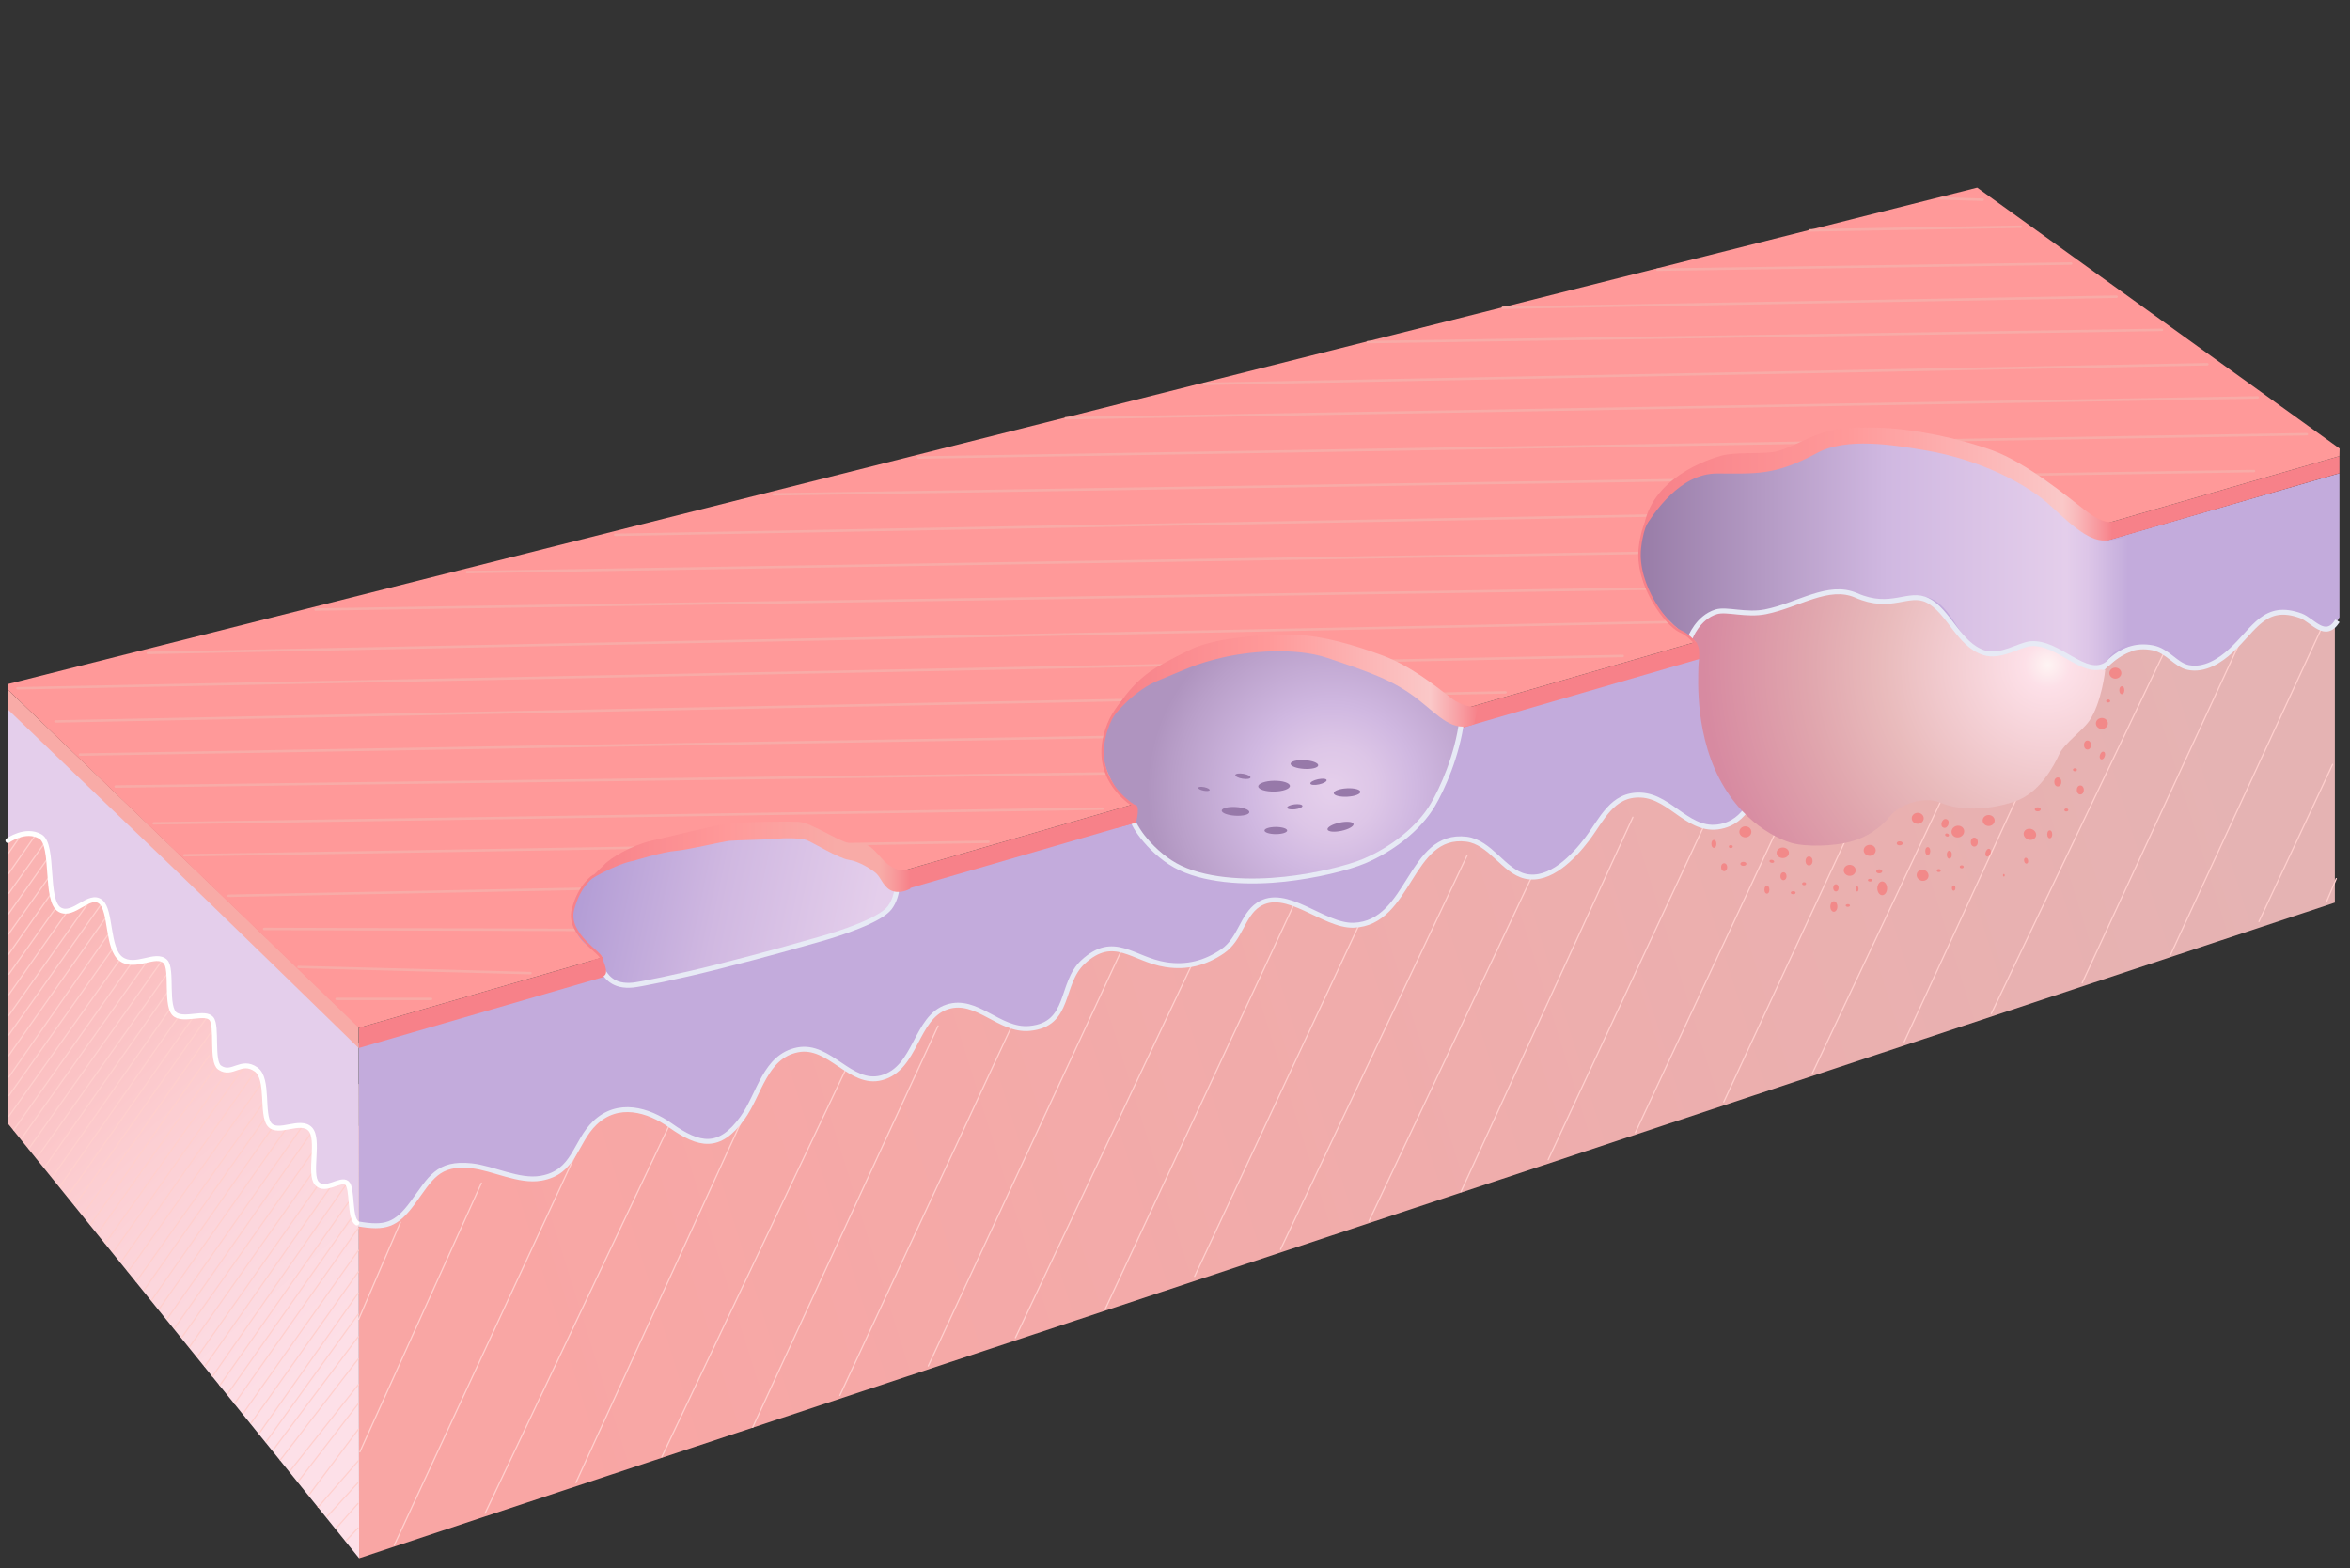 <?xml version="1.0" encoding="utf-8"?>
<!-- Generator: Adobe Illustrator 15.0.0, SVG Export Plug-In . SVG Version: 6.00 Build 0)  -->
<!DOCTYPE svg PUBLIC "-//W3C//DTD SVG 1.1//EN" "http://www.w3.org/Graphics/SVG/1.1/DTD/svg11.dtd">
<svg version="1.1" id="Layer_1" xmlns="http://www.w3.org/2000/svg" xmlns:xlink="http://www.w3.org/1999/xlink" x="0px" y="0px"
	 width="957.161px" height="638.674px" viewBox="0 0 957.161 638.674" enable-background="new 0 0 957.161 638.674"
	 xml:space="preserve">
<rect x="0" y="0" width="957.161" height="638.674" fill="#333333" stroke="none"/>
<g id="Layer_3">
	<g id="front_face">
		
			<linearGradient id="SVGID_1_" gradientUnits="userSpaceOnUse" x1="199.25" y1="104.928" x2="908.82" y2="327.107" gradientTransform="matrix(1 0 0 -1 4 633.674)">
			<stop  offset="0" style="stop-color:#F9A6A4"/>
			<stop  offset="0.487" style="stop-color:#F0ACAB"/>
			<stop  offset="1" style="stop-color:#E5B3B3"/>
		</linearGradient>
		<polygon fill="url(#SVGID_1_)" points="146.002,458.603 951.002,224.603 951.002,367.603 146.271,634.656 		"/>
		<g id="hatching_1_">
			
				<line fill="none" stroke="#FFCFCD" stroke-width="0.5" stroke-linecap="round" stroke-miterlimit="10" x1="238.081" y1="462.337" x2="160.581" y2="629.337"/>
			
				<line fill="none" stroke="#FFCFCD" stroke-width="0.5" stroke-linecap="round" stroke-miterlimit="10" x1="197.581" y1="616.337" x2="277.081" y2="448.837"/>
			
				<line fill="none" stroke="#FFCFCD" stroke-width="0.5" stroke-linecap="round" stroke-miterlimit="10" x1="234.581" y1="603.837" x2="311.081" y2="436.837"/>
			
				<line fill="none" stroke="#FFCFCD" stroke-width="0.5" stroke-linecap="round" stroke-miterlimit="10" x1="269.581" y1="593.337" x2="349.081" y2="425.837"/>
			
				<line fill="none" stroke="#FFCFCD" stroke-width="0.5" stroke-linecap="round" stroke-miterlimit="10" x1="306.581" y1="581.337" x2="382.081" y2="417.837"/>
			
				<line fill="none" stroke="#FFCFCD" stroke-width="0.5" stroke-linecap="round" stroke-miterlimit="10" x1="146.581" y1="591.337" x2="196.081" y2="481.837"/>
			
				<line fill="none" stroke="#FFCFCD" stroke-width="0.5" stroke-linecap="round" stroke-miterlimit="10" x1="163.081" y1="497.837" x2="146.081" y2="537.337"/>
			
				<line fill="none" stroke="#FFCFCD" stroke-width="0.5" stroke-linecap="round" stroke-miterlimit="10" x1="342.081" y1="568.337" x2="419.081" y2="402.837"/>
			
				<line fill="none" stroke="#FFCFCD" stroke-width="0.5" stroke-linecap="round" stroke-miterlimit="10" x1="457.581" y1="385.337" x2="378.081" y2="556.337"/>
			
				<line fill="none" stroke="#FFCFCD" stroke-width="0.5" stroke-linecap="round" stroke-miterlimit="10" x1="492.081" y1="378.837" x2="413.581" y2="544.837"/>
			
				<line fill="none" stroke="#FFCFCD" stroke-width="0.5" stroke-linecap="round" stroke-miterlimit="10" x1="450.081" y1="533.337" x2="526.581" y2="369.337"/>
			
				<line fill="none" stroke="#FFCFCD" stroke-width="0.5" stroke-linecap="round" stroke-miterlimit="10" x1="559.081" y1="364.837" x2="486.581" y2="519.837"/>
			
				<line fill="none" stroke="#FFCFCD" stroke-width="0.5" stroke-linecap="round" stroke-miterlimit="10" x1="521.581" y1="508.837" x2="597.581" y2="348.337"/>
			
				<line fill="none" stroke="#FFCFCD" stroke-width="0.5" stroke-linecap="round" stroke-miterlimit="10" x1="631.581" y1="340.837" x2="557.581" y2="497.337"/>
			
				<line fill="none" stroke="#FFCFCD" stroke-width="0.5" stroke-linecap="round" stroke-miterlimit="10" x1="665.081" y1="332.837" x2="595.081" y2="485.337"/>
			
				<line fill="none" stroke="#FFCFCD" stroke-width="0.5" stroke-linecap="round" stroke-miterlimit="10" x1="630.581" y1="472.337" x2="703.581" y2="315.837"/>
			
				<line fill="none" stroke="#FFCFCD" stroke-width="0.5" stroke-linecap="round" stroke-miterlimit="10" x1="666.081" y1="461.337" x2="737.081" y2="309.337"/>
			
				<line fill="none" stroke="#FFCFCD" stroke-width="0.5" stroke-linecap="round" stroke-miterlimit="10" x1="702.081" y1="448.837" x2="771.081" y2="300.337"/>
			
				<line fill="none" stroke="#FFCFCD" stroke-width="0.5" stroke-linecap="round" stroke-miterlimit="10" x1="738.081" y1="437.337" x2="809.581" y2="285.837"/>
			
				<line fill="none" stroke="#FFCFCD" stroke-width="0.5" stroke-linecap="round" stroke-miterlimit="10" x1="775.581" y1="424.337" x2="844.581" y2="274.837"/>
			
				<line fill="none" stroke="#FFCFCD" stroke-width="0.5" stroke-linecap="round" stroke-miterlimit="10" x1="811.081" y1="412.837" x2="882.081" y2="264.337"/>
			
				<line fill="none" stroke="#FFCFCD" stroke-width="0.5" stroke-linecap="round" stroke-miterlimit="10" x1="848.081" y1="400.337" x2="913.581" y2="258.837"/>
			
				<line fill="none" stroke="#FFCFCD" stroke-width="0.5" stroke-linecap="round" stroke-miterlimit="10" x1="884.081" y1="388.837" x2="948.581" y2="249.337"/>
			
				<line fill="none" stroke="#FFCFCD" stroke-width="0.5" stroke-linecap="round" stroke-miterlimit="10" x1="920.081" y1="375.337" x2="950.081" y2="311.337"/>
			
				<line fill="none" stroke="#FFCFCD" stroke-width="0.5" stroke-linecap="round" stroke-miterlimit="10" x1="947.581" y1="367.337" x2="951.581" y2="357.837"/>
		</g>
		<path fill="#C3ABDC" d="M952.081,252.837c-4.98,7.953-10.135-0.295-14.973-2.048c-14.578-5.283-18.707,5.188-28.305,14.1
			c-4.611,4.284-10.916,8.309-17.523,6.968c-5.109-1.037-8.387-6.847-14.445-8.013c-14.42-2.774-21.621,10.237-29.705,19.216
			c-4.266,4.737-11.258,11.199-18.297,10.852c-7.043-0.347-10.93-7.466-17.025-10.094c-16.734-7.214-20.123,4.66-27.926,16.242
			c-7.758,11.516-20.498,11.736-32.801,7.02c-13.863-5.315-22.703-7.746-31.189,6.509c-4.988,8.381-7.295,19.738-17.76,22.708
			c-13.945,3.957-21.109-11.91-33.826-12.475c-11.768-0.522-15.906,10.142-21.979,18.069c-5.365,7.009-14.979,17.286-25.045,14.986
			c-8.857-2.022-14.213-13.886-23.979-15.093c-23.369-2.891-22.75,34.267-45.975,35.052c-12.295,0.416-27.5-15.932-38.869-8.312
			c-6.471,4.337-7.225,13.917-14.455,18.887c-7.053,4.849-14.629,6.812-23.174,5.473c-13.417-2.103-21.097-12.746-33.721-1.07
			c-9.554,8.834-4.826,25.483-21.779,27.047c-12.395,1.143-21.436-12.688-33.523-8.767c-13.062,4.237-12.459,25.037-26.723,28.865
			c-12.741,3.419-21.164-13.976-34.226-11.365c-13.357,2.67-15.477,18.068-22.473,27.765c-9.357,12.969-17.544,11.355-29.277,3.032
			c-9.173-6.506-21.438-10.041-30.835-1.023c-8.215,7.883-8.148,20.146-21.967,22.518c-9.002,1.544-19.331-4.103-28.221-5.07
			c-13.932-1.518-16.726,5.154-23.98,15.02c-6.749,9.179-10.876,11.206-21.943,9.264v-73.578L952.87,192.74v58.673L952.081,252.837z
			"/>
		<path fill="none" stroke="#E7EAF5" stroke-width="2" stroke-miterlimit="10" d="M145.847,498.459
			c11.067,1.942,15.508,0.553,22.257-8.626c7.254-9.864,10.049-16.536,23.98-15.02c8.89,0.969,19.218,6.614,28.221,5.07
			c13.819-2.37,13.752-14.635,21.967-22.518c9.397-9.018,21.662-5.481,30.835,1.023c11.733,8.323,19.92,9.937,29.277-3.032
			c6.997-9.695,9.116-25.095,22.473-27.765c13.062-2.609,21.485,14.784,34.226,11.365c14.263-3.828,13.661-24.628,26.723-28.865
			c12.087-3.921,21.128,9.908,33.523,8.767c16.953-1.563,12.227-18.213,21.779-27.047c12.625-11.676,20.304-1.031,33.721,1.07
			c8.544,1.339,16.123-0.624,23.175-5.473c7.229-4.97,7.982-14.55,14.455-18.887c11.367-7.62,26.572,8.728,38.869,8.312
			c23.223-0.785,22.604-37.94,45.973-35.052c9.766,1.207,15.121,13.068,23.98,15.093c10.064,2.3,19.678-7.979,25.045-14.986
			c6.07-7.929,10.209-18.593,21.977-18.069c12.719,0.563,19.881,16.432,33.826,12.475c10.467-2.97,12.771-14.327,17.76-22.708
			c8.486-14.255,17.328-11.824,31.191-6.509c12.303,4.716,25.043,4.496,32.801-7.02c7.801-11.583,11.189-23.457,27.924-16.242
			c6.098,2.628,9.982,9.747,17.025,10.094c7.041,0.347,14.033-6.115,18.297-10.852c8.084-8.979,15.287-21.99,29.707-19.216
			c6.059,1.166,9.336,6.976,14.445,8.013c6.605,1.341,12.91-2.684,17.523-6.968c9.598-8.912,13.725-19.383,28.303-14.1
			c4.838,1.753,9.992,10.001,14.975,2.048"/>
		<polygon fill="#F78189" points="952.868,185.768 952.868,192.737 146.16,426.837 146.16,418.624 		"/>
	</g>
	<g id="left_face">
		
			<linearGradient id="SVGID_2_" gradientUnits="userSpaceOnUse" x1="0.994" y1="251.057" x2="148.077" y2="89.052" gradientTransform="matrix(1 0 0 -1 4 633.674)">
			<stop  offset="0" style="stop-color:#FAB3B2"/>
			<stop  offset="0.44" style="stop-color:#FCCED2"/>
			<stop  offset="0.63" style="stop-color:#FCD5DB"/>
			<stop  offset="1" style="stop-color:#FDE0E8"/>
		</linearGradient>
		<polygon fill="url(#SVGID_2_)" points="3.219,457.59 3.219,308.837 146.081,441.587 146.271,634.656 		"/>
		<g id="hatching">
			
				<line fill="none" stroke="#FFCFCD" stroke-width="0.5" stroke-linecap="round" stroke-miterlimit="10" x1="8.702" y1="339.94" x2="3.394" y2="347.578"/>
			
				<line fill="none" stroke="#FFCFCD" stroke-width="0.5" stroke-linecap="round" stroke-miterlimit="10" x1="14.437" y1="340.153" x2="3.469" y2="355.834"/>
			
				<line fill="none" stroke="#FFCFCD" stroke-width="0.5" stroke-linecap="round" stroke-miterlimit="10" x1="17.866" y1="343.77" x2="3.582" y2="363.825"/>
			
				<line fill="none" stroke="#FFCFCD" stroke-width="0.5" stroke-linecap="round" stroke-miterlimit="10" x1="19.206" y1="349.931" x2="3.426" y2="372.272"/>
			
				<line fill="none" stroke="#FFCFCD" stroke-width="0.5" stroke-linecap="round" stroke-miterlimit="10" x1="20.081" y1="357.024" x2="3.457" y2="380.491"/>
			
				<line fill="none" stroke="#FFCFCD" stroke-width="0.5" stroke-linecap="round" stroke-miterlimit="10" x1="21.049" y1="363.618" x2="3.426" y2="388.772"/>
			
				<line fill="none" stroke="#FFCFCD" stroke-width="0.5" stroke-linecap="round" stroke-miterlimit="10" x1="22.768" y1="369.743" x2="3.62" y2="396.776"/>
			
				<line fill="none" stroke="#FFCFCD" stroke-width="0.5" stroke-linecap="round" stroke-miterlimit="10" x1="3.603" y1="405.116" x2="27.1" y2="371.706"/>
			
				<line fill="none" stroke="#FFCFCD" stroke-width="0.5" stroke-linecap="round" stroke-miterlimit="10" x1="3.431" y1="413.769" x2="36.292" y2="367.259"/>
			
				<line fill="none" stroke="#FFCFCD" stroke-width="0.5" stroke-linecap="round" stroke-miterlimit="10" x1="3.514" y1="421.602" x2="41.306" y2="368.163"/>
			
				<line fill="none" stroke="#FFCFCD" stroke-width="0.5" stroke-linecap="round" stroke-miterlimit="10" x1="3.431" y1="430.102" x2="42.831" y2="374.083"/>
			
				<line fill="none" stroke="#FFCFCD" stroke-width="0.5" stroke-linecap="round" stroke-miterlimit="10" x1="45.081" y1="379.167" x2="3.582" y2="438.704"/>
			
				<line fill="none" stroke="#FFCFCD" stroke-width="0.5" stroke-linecap="round" stroke-miterlimit="10" x1="47.081" y1="384.75" x2="3.62" y2="446.242"/>
			
				<line fill="none" stroke="#FFCFCD" stroke-width="0.5" stroke-linecap="round" stroke-miterlimit="10" x1="3.544" y1="454.722" x2="49.497" y2="389.904"/>
			
				<line fill="none" stroke="#FFCFCD" stroke-width="0.5" stroke-linecap="round" stroke-miterlimit="10" x1="53.592" y1="392.253" x2="5.664" y2="460.153"/>
			
				<line fill="none" stroke="#FFCFCD" stroke-width="0.5" stroke-linecap="round" stroke-miterlimit="10" x1="60.081" y1="391.337" x2="8.708" y2="463.736"/>
			
				<line fill="none" stroke="#FFCFCD" stroke-width="0.5" stroke-linecap="round" stroke-miterlimit="10" x1="66.081" y1="391.087" x2="11.831" y2="467.712"/>
			
				<line fill="none" stroke="#FFCFCD" stroke-width="0.5" stroke-linecap="round" stroke-miterlimit="10" x1="68.831" y1="395.587" x2="15.04" y2="471.54"/>
			
				<line fill="none" stroke="#FFCFCD" stroke-width="0.5" stroke-linecap="round" stroke-miterlimit="10" x1="18.13" y1="475.46" x2="68.581" y2="403.587"/>
			
				<line fill="none" stroke="#FFCFCD" stroke-width="0.5" stroke-linecap="round" stroke-miterlimit="10" x1="69.331" y1="410.837" x2="21.41" y2="479.343"/>
			
				<line fill="none" stroke="#FFCFCD" stroke-width="0.5" stroke-linecap="round" stroke-miterlimit="10" x1="24.349" y1="483.265" x2="72.206" y2="414.837"/>
			
				<line fill="none" stroke="#FFCFCD" stroke-width="0.5" stroke-linecap="round" stroke-miterlimit="10" x1="78.728" y1="414.273" x2="27.553" y2="487.108"/>
			
				<line fill="none" stroke="#FFCFCD" stroke-width="0.5" stroke-linecap="round" stroke-miterlimit="10" x1="84.268" y1="414.386" x2="30.531" y2="490.918"/>
			
				<line fill="none" stroke="#FFCFCD" stroke-width="0.5" stroke-linecap="round" stroke-miterlimit="10" x1="86.643" y1="419.386" x2="33.706" y2="494.837"/>
			
				<line fill="none" stroke="#FFCFCD" stroke-width="0.5" stroke-linecap="round" stroke-miterlimit="10" x1="85.206" y1="429.962" x2="36.9" y2="498.76"/>
			
				<line fill="none" stroke="#FFCFCD" stroke-width="0.5" stroke-linecap="round" stroke-miterlimit="10" x1="87.706" y1="434.712" x2="39.831" y2="502.212"/>
			
				<line fill="none" stroke="#FFCFCD" stroke-width="0.5" stroke-linecap="round" stroke-miterlimit="10" x1="42.966" y1="506.265" x2="92.956" y2="435.837"/>
			
				<line fill="none" stroke="#FFCFCD" stroke-width="0.5" stroke-linecap="round" stroke-miterlimit="10" x1="99.266" y1="434.669" x2="46.169" y2="509.92"/>
			
				<line fill="none" stroke="#FFCFCD" stroke-width="0.5" stroke-linecap="round" stroke-miterlimit="10" x1="49.253" y1="514.052" x2="104.203" y2="435.988"/>
			
				<line fill="none" stroke="#FFCFCD" stroke-width="0.5" stroke-linecap="round" stroke-miterlimit="10" x1="106.729" y1="441.003" x2="52.248" y2="517.837"/>
			
				<line fill="none" stroke="#FFCFCD" stroke-width="0.5" stroke-linecap="round" stroke-miterlimit="10" x1="107.248" y1="449.17" x2="55.581" y2="521.837"/>
			
				<line fill="none" stroke="#FFCFCD" stroke-width="0.5" stroke-linecap="round" stroke-miterlimit="10" x1="58.656" y1="525.456" x2="108.581" y2="454.504"/>
			
				<line fill="none" stroke="#FFCFCD" stroke-width="0.5" stroke-linecap="round" stroke-miterlimit="10" x1="61.822" y1="529.456" x2="110.414" y2="460.004"/>
			
				<line fill="none" stroke="#FFCFCD" stroke-width="0.5" stroke-linecap="round" stroke-miterlimit="10" x1="64.822" y1="533.123" x2="117.053" y2="458.987"/>
			
				<line fill="none" stroke="#FFCFCD" stroke-width="0.5" stroke-linecap="round" stroke-miterlimit="10" x1="67.989" y1="537.289" x2="122.97" y2="458.989"/>
			
				<line fill="none" stroke="#FFCFCD" stroke-width="0.5" stroke-linecap="round" stroke-miterlimit="10" x1="71.04" y1="541.028" x2="126.89" y2="461.251"/>
			
				<line fill="none" stroke="#FFCFCD" stroke-width="0.5" stroke-linecap="round" stroke-miterlimit="10" x1="74.093" y1="544.646" x2="127.719" y2="468.713"/>
			
				<line fill="none" stroke="#FFCFCD" stroke-width="0.5" stroke-linecap="round" stroke-miterlimit="10" x1="77.221" y1="548.529" x2="127.081" y2="477.837"/>
			
				<line fill="none" stroke="#FFCFCD" stroke-width="0.5" stroke-linecap="round" stroke-miterlimit="10" x1="80.462" y1="552.486" x2="129.581" y2="482.67"/>
			
				<line fill="none" stroke="#FFCFCD" stroke-width="0.5" stroke-linecap="round" stroke-miterlimit="10" x1="83.44" y1="556.406" x2="134.729" y2="483.267"/>
			
				<line fill="none" stroke="#FFCFCD" stroke-width="0.5" stroke-linecap="round" stroke-miterlimit="10" x1="86.581" y1="560.504" x2="141.024" y2="482.399"/>
			
				<line fill="none" stroke="#FFCFCD" stroke-width="0.5" stroke-linecap="round" stroke-miterlimit="10" x1="89.581" y1="564.17" x2="141.914" y2="489.67"/>
			
				<line fill="none" stroke="#FFCFCD" stroke-width="0.5" stroke-linecap="round" stroke-miterlimit="10" x1="92.64" y1="567.793" x2="144.474" y2="494.127"/>
			
				<line fill="none" stroke="#FFCFCD" stroke-width="0.5" stroke-linecap="round" stroke-miterlimit="10" x1="95.565" y1="571.611" x2="145.886" y2="500.271"/>
			
				<line fill="none" stroke="#FFCFCD" stroke-width="0.5" stroke-linecap="round" stroke-miterlimit="10" x1="99.087" y1="575.589" x2="145.961" y2="509.28"/>
			
				<line fill="none" stroke="#FFCFCD" stroke-width="0.5" stroke-linecap="round" stroke-miterlimit="10" x1="102.307" y1="579.536" x2="145.923" y2="518.028"/>
			
				<line fill="none" stroke="#FFCFCD" stroke-width="0.5" stroke-linecap="round" stroke-miterlimit="10" x1="105.594" y1="583.748" x2="145.844" y2="526.748"/>
			
				<line fill="none" stroke="#FFCFCD" stroke-width="0.5" stroke-linecap="round" stroke-miterlimit="10" x1="108.419" y1="587.172" x2="145.886" y2="535.296"/>
			
				<line fill="none" stroke="#FFCFCD" stroke-width="0.5" stroke-linecap="round" stroke-miterlimit="10" x1="111.17" y1="590.673" x2="145.92" y2="544.423"/>
			
				<line fill="none" stroke="#FFCFCD" stroke-width="0.5" stroke-linecap="round" stroke-miterlimit="10" x1="114.208" y1="594.597" x2="145.886" y2="553.505"/>
			
				<line fill="none" stroke="#FFCFCD" stroke-width="0.5" stroke-linecap="round" stroke-miterlimit="10" x1="118.084" y1="599.162" x2="145.961" y2="563.95"/>
			
				<line fill="none" stroke="#FFCFCD" stroke-width="0.5" stroke-linecap="round" stroke-miterlimit="10" x1="121.331" y1="603.587" x2="145.831" y2="571.837"/>
			
				<line fill="none" stroke="#FFCFCD" stroke-width="0.5" stroke-linecap="round" stroke-miterlimit="10" x1="125.82" y1="608.909" x2="146.037" y2="582.046"/>
			
				<line fill="none" stroke="#FFCFCD" stroke-width="0.5" stroke-linecap="round" stroke-miterlimit="10" x1="129.581" y1="613.837" x2="145.999" y2="594.903"/>
			
				<line fill="none" stroke="#FFCFCD" stroke-width="0.5" stroke-linecap="round" stroke-miterlimit="10" x1="133.331" y1="617.587" x2="145.735" y2="603.988"/>
			
				<line fill="none" stroke="#FFCFCD" stroke-width="0.5" stroke-linecap="round" stroke-miterlimit="10" x1="136.878" y1="622.499" x2="145.831" y2="612.337"/>
			
				<line fill="none" stroke="#FFCFCD" stroke-width="0.5" stroke-linecap="round" stroke-miterlimit="10" x1="140.986" y1="627.474" x2="145.831" y2="622.337"/>
		</g>
		<path fill="#E4CEEB" d="M3.219,342.337v-54.366l142.862,136.973l0.016,72.937c-3.109-2.162-2.393-14.036-4.766-16.044
			c-2.586-2.188-8.888,3.907-12.271,0.126c-3.383-3.781,1.25-17.947-2.729-22.126s-12.987,2.295-16.5-1.75
			c-3.513-4.045-0.177-18.723-5.5-22.5c-6.168-4.378-11.25,2.75-14.866-0.78c-3.057-2.983-0.797-16.983-3.384-19.97
			s-10.526,0.838-14.523-1.52c-5.477-3.23-1.563-19.476-4.727-22.48c-3.979-3.781-11.73,3.929-17.5-0.25s-3.638-20.066-8.25-23.25
			c-4.943-3.411-11.595,5.68-16.679,3.202c-6.571-3.202-3.33-26.517-7.959-29.846C11.081,336.837,3.219,342.337,3.219,342.337z"/>
		<path fill="none" stroke="#FFFFFF" stroke-width="2" stroke-linecap="round" stroke-miterlimit="10" d="M145.331,498.087
			c-3.109-2.162-1.627-14.242-4-16.25c-2.586-2.188-8.888,3.907-12.271,0.126c-3.383-3.781,1.25-17.947-2.729-22.126
			s-12.987,2.295-16.5-1.75c-3.513-4.045-0.177-18.723-5.5-22.5c-6.168-4.378-9.75,2.75-14.866-0.78
			c-3.516-2.427-0.797-16.983-3.384-19.97s-10.527,0.917-14.523-1.52c-4.477-2.73-1.063-18.726-4.227-21.73
			c-3.979-3.781-12.23,3.179-18-1s-3.946-19.663-8.25-23.25c-4.693-3.911-11.103,6.247-16.679,3.202
			c-6.321-3.452-2.071-26.452-7.959-29.846c-6.08-3.504-13.224,1.644-13.224,1.644"/>
		<path fill="#F8ABA7" d="M146.081,418.024v8.813c0,0-66.281-64.658-79.347-77.037S3.219,288.971,3.219,288.971v-8.061
			L146.081,418.024z"/>
	</g>
	<g id="top_1_">
		<polygon id="top" fill="#FF9999" points="805.321,76.432 952.932,182.675 952.868,185.768 146.16,418.624 3.219,280.911 
			3.328,278.575 		"/>
		
			<line fill="none" stroke="#F8ABA7" stroke-linecap="round" stroke-miterlimit="10" x1="449.081" y1="329.337" x2="62.581" y2="335.337"/>
		
			<line fill="none" stroke="#F8ABA7" stroke-linecap="round" stroke-miterlimit="10" x1="47.081" y1="320.337" x2="501.581" y2="314.337"/>
		
			<line fill="none" stroke="#F8ABA7" stroke-linecap="round" stroke-miterlimit="10" x1="556.581" y1="298.337" x2="32.581" y2="307.337"/>
		
			<line fill="none" stroke="#F8ABA7" stroke-linecap="round" stroke-miterlimit="10" x1="75.081" y1="348.337" x2="402.581" y2="342.837"/>
		
			<line fill="none" stroke="#F8ABA7" stroke-linecap="round" stroke-miterlimit="10" x1="93.081" y1="364.837" x2="344.581" y2="359.837"/>
		
			<line fill="none" stroke="#F8ABA7" stroke-linecap="round" stroke-miterlimit="10" x1="107.581" y1="378.337" x2="275.581" y2="378.837"/>
		
			<line fill="none" stroke="#F8ABA7" stroke-linecap="round" stroke-miterlimit="10" x1="121.581" y1="393.837" x2="216.081" y2="396.337"/>
		
			<line fill="none" stroke="#F8ABA7" stroke-linecap="round" stroke-miterlimit="10" x1="137.081" y1="406.837" x2="175.581" y2="406.837"/>
		
			<line fill="none" stroke="#F8ABA7" stroke-linecap="round" stroke-miterlimit="10" x1="613.211" y1="281.975" x2="22.581" y2="293.837"/>
		
			<line fill="none" stroke="#F8ABA7" stroke-linecap="round" stroke-miterlimit="10" x1="660.944" y1="267.162" x2="7.115" y2="280.329"/>
		
			<line fill="none" stroke="#F8ABA7" stroke-linecap="round" stroke-miterlimit="10" x1="709.909" y1="252.76" x2="60.195" y2="265.927"/>
		
			<line fill="none" stroke="#F8ABA7" stroke-linecap="round" stroke-miterlimit="10" x1="128.5" y1="248.234" x2="761.34" y2="238.358"/>
		
			<line fill="none" stroke="#F8ABA7" stroke-linecap="round" stroke-miterlimit="10" x1="190.217" y1="233.009" x2="818.125" y2="222.723"/>
		
			<line fill="none" stroke="#F8ABA7" stroke-linecap="round" stroke-miterlimit="10" x1="839.581" y1="206.837" x2="250.581" y2="217.837"/>
		
			<line fill="none" stroke="#F8ABA7" stroke-linecap="round" stroke-miterlimit="10" x1="315.081" y1="201.337" x2="918.081" y2="191.837"/>
		
			<line fill="none" stroke="#F8ABA7" stroke-linecap="round" stroke-miterlimit="10" x1="939.581" y1="176.837" x2="374.081" y2="186.337"/>
		
			<line fill="none" stroke="#F8ABA7" stroke-linecap="round" stroke-miterlimit="10" x1="434.081" y1="170.337" x2="919.581" y2="161.837"/>
		
			<line fill="none" stroke="#F8ABA7" stroke-linecap="round" stroke-miterlimit="10" x1="899.081" y1="148.337" x2="490.581" y2="156.337"/>
		
			<line fill="none" stroke="#F8ABA7" stroke-linecap="round" stroke-miterlimit="10" x1="557.081" y1="139.337" x2="880.581" y2="134.337"/>
		
			<line fill="none" stroke="#F8ABA7" stroke-linecap="round" stroke-miterlimit="10" x1="862.081" y1="120.837" x2="612.081" y2="125.337"/>
		
			<line fill="none" stroke="#F8ABA7" stroke-linecap="round" stroke-miterlimit="10" x1="675.081" y1="109.837" x2="843.581" y2="107.337"/>
		
			<line fill="none" stroke="#F8ABA7" stroke-linecap="round" stroke-miterlimit="10" x1="823.081" y1="92.337" x2="737.081" y2="93.837"/>
		
			<line fill="none" stroke="#F8ABA7" stroke-linecap="round" stroke-miterlimit="10" x1="807.581" y1="81.337" x2="790.581" y2="80.837"/>
	</g>
	<g id="erosion">
		
			<linearGradient id="SVGID_3_" gradientUnits="userSpaceOnUse" x1="230.502" y1="274.665" x2="350.479" y2="250.506" gradientTransform="matrix(1 0.005 0.005 -1 2.746 631.774)">
			<stop  offset="0" style="stop-color:#B29CD5"/>
			<stop  offset="0.481" style="stop-color:#D0B8E1"/>
			<stop  offset="1" style="stop-color:#E4CEEB"/>
		</linearGradient>
		<path fill="url(#SVGID_3_)" d="M244.422,393.003c2.133,4.99,5.433,8.99,13.403,8.2c2.828-0.279,17.709-3.207,34.563-7.462
			c20.269-5.116,33.919-9.104,41.552-11.244c8.144-2.284,24.604-7.68,28.447-12.806c3.843-5.126,3.047-11.938,3.047-11.938
			l-0.817-2.659l-37.096-16.617l-64.767,6.648l-22.972,13.162c0,0-4.697,5.157-5.517,8.104c-0.652,2.346-1.825,6.485-1.209,9.455
			c0.342,1.652,1.602,3.656,2.463,5.159c2.963,5.159,10.586,7.521,9.746,9.51C244.808,391.598,244.422,393.003,244.422,393.003z"/>
		<path fill="none" stroke="#E7EAF5" stroke-width="2" stroke-linecap="round" stroke-miterlimit="10" d="M244.422,393.003
			c2.133,4.99,5.433,8.99,13.403,8.2c2.828-0.279,17.709-3.207,34.563-7.462c20.269-5.116,33.919-9.104,41.552-11.244
			c8.144-2.284,24.604-7.68,28.447-12.806c3.843-5.126,3.047-11.938,3.047-11.938"/>
		
			<linearGradient id="SVGID_4_" gradientUnits="userSpaceOnUse" x1="234.999" y1="284.518" x2="366.681" y2="284.518" gradientTransform="matrix(1 0.005 0.005 -1 2.746 631.774)">
			<stop  offset="0" style="stop-color:#F78189"/>
			<stop  offset="0.434" style="stop-color:#FF9999"/>
			<stop  offset="0.771" style="stop-color:#F8ABA7"/>
			<stop  offset="0.907" style="stop-color:#F8ABA7"/>
			<stop  offset="0.946" style="stop-color:#F89C9D"/>
			<stop  offset="1" style="stop-color:#F78189"/>
		</linearGradient>
		<path fill="url(#SVGID_4_)" d="M370.824,354.219c0,0-3.297,1.442-7.879-1.309c-5.295-3.18-7.73-10.807-14.211-9.178
			c-4.452,1.117-17.693-8.76-23.519-9.013c-6.99-0.304-25.728,0.133-30.379,0.939c-4.428,0.767-22.209,5.016-29.745,6.822
			c-7.925,1.897-16.461,6.867-19.132,9.843l-6.844,6.625c0,0,11.487-7.079,18.963-8.37c0,0,12.302-3.756,17.283-4.063
			c3.678-0.227,18.276-3.56,21.432-4.042c1.486-0.228,18.42-0.569,20.414-0.893c1.994-0.321,8.965-0.287,11.285,0.555
			c2.319,0.842,13.241,7.535,17.222,8.054s9.341,3.815,11.336,5.666c1.755,1.628,3.011,6.071,6.774,7.143
			c3.579,1.019,6.962-1.094,6.962-1.094L370.824,354.219z"/>
		<path fill="#F78189" d="M240.659,391.192l4.592-1.284c0.329,1.483,3.27,6.861,0.321,7.724L240.659,391.192z"/>
		<path fill="none" stroke="#F78189" stroke-miterlimit="10" d="M244.769,390.485c1.177-1.994-14.119-9.57-11.4-20.058
			c2.697-10.402,8.569-13.791,8.569-13.791"/>
	</g>
	<g id="excoriation">
		
			<radialGradient id="SVGID_5_" cx="538.501" cy="312.176" r="75.073" gradientTransform="matrix(1 0 0 -1 4 633.674)" gradientUnits="userSpaceOnUse">
			<stop  offset="0.046" style="stop-color:#E4CEEB"/>
			<stop  offset="0.244" style="stop-color:#DDC6E7"/>
			<stop  offset="0.457" style="stop-color:#D0B8E1"/>
			<stop  offset="0.852" style="stop-color:#B99FC9"/>
			<stop  offset="1" style="stop-color:#AF94BF"/>
		</radialGradient>
		<path fill="url(#SVGID_5_)" d="M595.415,293.17l-29.381-20.811l-32.193-9.136l-33.207-0.062l-29.467,11.265
			c0,0-15.639,12.497-18.418,17.41c-2.013,3.56-6.118,12.457-1.333,23.333c2.916,6.629,6.79,11.91,10.875,13.271
			c2.852,0.95-1.456,3.548,0.625,6.729c2.833,4.333,5.373,10.366,8.833,13.333c6.09,5.221,13.68,7.995,22.262,9.977
			c11.313,2.609,50.57-4.144,61.777-7.831c8.871-2.921,22.139-13.241,27.793-22.813C587.387,321.393,593.581,307.837,595.415,293.17
			z"/>
		<path fill="none" stroke="#E7EAF5" stroke-width="2" stroke-miterlimit="10" d="M461.456,333.587
			c-0.5,2.166,7.958,14.584,19.292,19.917c12.158,5.722,29.332,6,42.406,4.582c12.645-1.371,25.775-4.517,32.633-7.438
			c11.293-4.813,22.139-13.241,27.793-22.813c3.809-6.444,10-20,11.834-34.667"/>
		
			<linearGradient id="SVGID_6_" gradientUnits="userSpaceOnUse" x1="446.938" y1="356.472" x2="597.987" y2="356.472" gradientTransform="matrix(1 0 0 -1 4 633.674)">
			<stop  offset="0" style="stop-color:#F78189"/>
			<stop  offset="0.434" style="stop-color:#FF9999"/>
			<stop  offset="0.871" style="stop-color:#FAC8C8"/>
			<stop  offset="0.942" style="stop-color:#F8A3A7"/>
			<stop  offset="1" style="stop-color:#F78189"/>
		</linearGradient>
		<path fill="url(#SVGID_6_)" d="M601.987,287.802c0,0-5,1.061-11.156-3.696c-6.154-4.756-16.486-13.046-27.957-17.243
			c-11.469-4.196-23.709-7.864-35.02-8.299c-12.023-0.462-20.178,0.774-25.447,1.408c-4.818,0.58-12.795,2.295-17.107,4.38
			c-4.201,2.031-9.078,4.535-12.867,6.658c-4.467,2.503-13.752,8.445-21.494,24.315c3.637-5.595,11.488-14.31,20.811-18.154
			c11.822-4.876,15.65-6.922,26-9.333c11.092-2.584,29.746-4.32,43.053,0.172c16.764,5.659,26.723,8.979,36.682,16.78
			c9.037,7.079,14.221,13.674,22.922,10.193L601.987,287.802z"/>
		<path fill="#F78189" d="M454.331,337.337l8.375-2.25c0,0,2.125-7.875-0.75-7.25s-5.125,1.125-5.125,1.125"/>
		<g id="micro_abrasion_1_">
			<ellipse fill="#9779A9" cx="519.649" cy="338.256" rx="4.623" ry="1.46"/>
			
				<ellipse transform="matrix(0.059 -0.998 0.998 0.059 143.979 813.154)" fill="#9779A9" cx="503.193" cy="330.227" rx="1.779" ry="5.634"/>
			
				<ellipse transform="matrix(-0.122 -0.993 0.993 -0.122 265.169 892.196)" fill="#9779A9" cx="527.173" cy="328.823" rx="1.016" ry="3.138"/>
			
				<ellipse transform="matrix(-0.015 -1 1 -0.015 206.506 843.853)" fill="#9779A9" cx="518.862" cy="320.219" rx="2.201" ry="6.45"/>
			
				<ellipse transform="matrix(-0.208 -0.978 0.978 -0.208 330.372 940.581)" fill="#9779A9" cx="545.873" cy="336.577" rx="1.711" ry="5.419"/>
			
				<ellipse transform="matrix(0.198 -0.98 0.98 0.198 78.323 738.428)" fill="#9779A9" cx="490.557" cy="321.335" rx="0.729" ry="2.391"/>
			
				<ellipse transform="matrix(-0.212 -0.977 0.977 -0.212 339.951 910.533)" fill="#9779A9" cx="536.992" cy="318.239" rx="1.072" ry="3.392"/>
			
				<ellipse transform="matrix(-0.051 -0.999 0.999 -0.051 254.13 887.038)" fill="#9779A9" cx="548.354" cy="322.823" rx="1.711" ry="5.419"/>
			
				<ellipse transform="matrix(0.059 -0.998 0.998 0.059 189.417 823.191)" fill="#9779A9" cx="531.234" cy="311.151" rx="1.779" ry="5.636"/>
			
				<ellipse transform="matrix(0.164 -0.986 0.986 0.164 111.512 763.79)" fill="#9779A9" cx="506.568" cy="316.077" rx="1.016" ry="3.138"/>
		</g>
		<path fill="none" stroke="#F78189" stroke-miterlimit="10" d="M462.29,328.441c0,0-21.187-11.783-9.853-35.617
			c2.832-5.333,6-8.333,6-8.333"/>
	</g>
	<g id="Ulcer">
		
			<linearGradient id="SVGID_7_" gradientUnits="userSpaceOnUse" x1="663.582" y1="409.628" x2="868.793" y2="409.628" gradientTransform="matrix(1 0 0 -1 4 633.674)">
			<stop  offset="0" style="stop-color:#987CA7"/>
			<stop  offset="0.493" style="stop-color:#D0B8E1"/>
			<stop  offset="0.848" style="stop-color:#E4CEEB"/>
			<stop  offset="0.89" style="stop-color:#DDC6E8"/>
			<stop  offset="0.956" style="stop-color:#C8B1DE"/>
			<stop  offset="0.97" style="stop-color:#C3ABDC"/>
		</linearGradient>
		<path fill="url(#SVGID_7_)" d="M857.081,219.837c3.334,0.667,6.334-0.333,14.666-3c0.668,6.667,0,35,1,39.667
			s-14.326,7-14.326,13.827c-9.93,6.517-19.674-9.161-31.34-8.161c-4.514,0.387-12.295,5.829-19,3.667
			c-10.334-3.333-12.334-19.667-23.334-22.667c-7.082-1.932-14.449,5.606-28.666-0.666c-11.332-5-23.617,3.999-37,6.666
			c-7.84,1.562-15.85-1.263-20,0c-7.666,2.333-10.666,10.667-10.666,10.667s-30-18.667-18-47s44.332-24.667,44.332-24.667l46.668-12
			l32.283,3.843l26.717,10.491l25.666,20.333C846.081,210.837,853.749,219.17,857.081,219.837z"/>
		
			<linearGradient id="SVGID_8_" gradientUnits="userSpaceOnUse" x1="665.415" y1="436.56" x2="856.415" y2="436.56" gradientTransform="matrix(1 0 0 -1 4 633.674)">
			<stop  offset="0" style="stop-color:#F78189"/>
			<stop  offset="0.434" style="stop-color:#FF9999"/>
			<stop  offset="0.894" style="stop-color:#FAC8C8"/>
			<stop  offset="0.923" style="stop-color:#F9B9BB"/>
			<stop  offset="0.977" style="stop-color:#F89399"/>
			<stop  offset="1" style="stop-color:#F78189"/>
		</linearGradient>
		<path fill="url(#SVGID_8_)" d="M860.415,212.504c0,0-3.334,1.334-10.668-4.333c-7.332-5.667-24.332-19.667-38-24.667
			c-13.666-5-32.666-9-47-9.333c-14.332-0.333-18,0.667-24,2.667s-13.332,6.667-19,7.333c-5.666,0.667-15.332,0-20.332,1.333
			s-29.334,9.001-32,30.001c4.332-6.667,14.666-22.667,30-22.667c15.68,0,23.332,1,40.666-8.333c11.947-6.433,30.557-3.425,44.666-1
			c21.334,3.667,40.668,13.333,50.668,22.667s17.732,16.063,24.666,13.334L860.415,212.504z"/>
		
			<radialGradient id="SVGID_9_" cx="830.069" cy="362.838" r="140.157" gradientTransform="matrix(1 0 0 -1 4 633.674)" gradientUnits="userSpaceOnUse">
			<stop  offset="0" style="stop-color:#FEF4F3"/>
			<stop  offset="0.066" style="stop-color:#FDE0E8"/>
			<stop  offset="0.477" style="stop-color:#E9BBBC"/>
			<stop  offset="0.709" style="stop-color:#E0A5AD"/>
			<stop  offset="1" style="stop-color:#D78AA1"/>
		</radialGradient>
		<path fill="url(#SVGID_9_)" d="M688.415,259.837c0,0,3-8.334,10.666-10.667c4.15-1.263,12.16,1.562,20,0
			c13.383-2.667,25.668-11.666,37-6.666c14.217,6.272,18.334,0,26.334,1.333c7.561,1.26,15.332,18.667,25.666,22
			c6.705,2.162,14.469-3.703,19-3.667c11.791,0.093,23.893,11.264,30.41,10.643c0,0-1.453,13.478-6.518,20.791
			c-2.793,4.034-10.227,9.232-12.227,13.566s-7.873,15.95-18.334,19.334c-11.332,3.666-22.332,3.666-30.332,0.333
			c-6.344-2.643-16.334,0.667-20.334,5.667c-1.961,2.451-6.98,7.597-15,10c-8.342,2.5-19.744,2.189-24.334,1
			c0,0-16.332-3.667-28-22.667c-12.354-20.119-10.666-44.667-10.666-48.667S693.747,262.17,688.415,259.837z"/>
		<path fill="none" stroke="#E7EAF5" stroke-width="2" stroke-miterlimit="10" d="M688.415,259.837c0,0,3-8.334,10.666-10.667
			c4.15-1.263,12.16,1.562,20,0c13.383-2.667,25.668-11.666,37-6.666c14.217,6.272,21.242-1.879,29,2
			c8.666,4.333,12.666,18,23,21.333c6.705,2.162,14.486-3.28,19-3.667c11.666-1,22.361,14.689,31.34,8.161
			c0,0,4.346-4.345,9.311-5.896"/>
		<g id="micro_abrasion">
			<ellipse fill="#F28989" cx="753.397" cy="354.466" rx="2.443" ry="2.241"/>
			<ellipse fill="#F28989" cx="773.762" cy="343.468" rx="1.223" ry="0.814"/>
			<ellipse fill="#F28989" cx="793.967" cy="348.084" rx="1.02" ry="1.629"/>
			<ellipse fill="#F28989" cx="804.135" cy="342.961" rx="1.424" ry="1.834"/>
			<ellipse fill="#F28989" cx="799.018" cy="353.04" rx="0.814" ry="0.611"/>
			<ellipse fill="#F28989" cx="710.893" cy="338.791" rx="2.443" ry="2.239"/>
			<ellipse fill="#F28989" cx="710.079" cy="351.825" rx="1.221" ry="0.815"/>
			<ellipse fill="#F28989" cx="719.672" cy="362.356" rx="1.02" ry="1.629"/>
			<ellipse fill="#F28989" cx="736.834" cy="350.646" rx="1.424" ry="1.834"/>
			<ellipse fill="#F28989" cx="734.821" cy="359.923" rx="0.813" ry="0.61"/>
			<ellipse fill="#F28989" cx="809.991" cy="334.177" rx="2.443" ry="2.24"/>
			<ellipse fill="#F28989" cx="829.979" cy="329.617" rx="1.221" ry="0.815"/>
			<ellipse fill="#F28989" cx="834.868" cy="339.801" rx="1.018" ry="1.629"/>
			<ellipse fill="#F28989" cx="847.321" cy="321.734" rx="1.426" ry="1.834"/>
			<ellipse fill="#F28989" cx="841.62" cy="329.88" rx="0.813" ry="0.611"/>
			<ellipse fill="#F28989" cx="766.633" cy="361.798" rx="1.986" ry="2.801"/>
			<ellipse fill="#F28989" cx="765.413" cy="354.872" rx="1.223" ry="0.816"/>
			<ellipse fill="#F28989" cx="785.184" cy="346.62" rx="1.02" ry="1.629"/>
			<ellipse fill="#F28989" cx="838.157" cy="318.474" rx="1.424" ry="1.833"/>
			<ellipse fill="#F28989" cx="789.667" cy="354.563" rx="0.814" ry="0.611"/>
			
				<ellipse transform="matrix(-0.332 0.943 -0.943 -0.332 1421.934 -326.903)" fill="#F28989" cx="826.724" cy="340.059" rx="2.239" ry="2.587"/>
			
				<ellipse transform="matrix(-0.979 0.202 -0.202 -0.979 1703.611 526.929)" fill="#F28989" cx="824.919" cy="350.389" rx="0.815" ry="1.222"/>
			
				<ellipse transform="matrix(0.331 -0.944 0.944 0.331 213.704 996.49)" fill="#F28989" cx="809.583" cy="347.54" rx="1.629" ry="1.018"/>
			
				<ellipse transform="matrix(0.332 -0.943 0.943 0.332 213.46 971.085)" fill="#F28989" cx="792.05" cy="334.898" rx="1.835" ry="1.426"/>
			
				<ellipse transform="matrix(0.333 -0.943 0.943 0.333 208.232 974.63)" fill="#F28989" cx="793.016" cy="340.13" rx="0.61" ry="0.816"/>
			<ellipse fill="#F28989" cx="761.542" cy="346.319" rx="2.445" ry="2.24"/>
			<ellipse fill="#F28989" cx="781.096" cy="333.284" rx="2.443" ry="2.239"/>
			<ellipse fill="#F28989" cx="761.676" cy="358.481" rx="0.883" ry="0.552"/>
			<ellipse fill="#F28989" cx="747.776" cy="361.608" rx="1.102" ry="1.472"/>
			<ellipse fill="#F28989" cx="752.631" cy="368.782" rx="0.881" ry="0.552"/>
			<ellipse fill="#F28989" cx="726.409" cy="356.867" rx="1.238" ry="1.63"/>
			<ellipse fill="#F28989" cx="730.368" cy="363.588" rx="0.99" ry="0.611"/>
			<path fill="#F28989" d="M722.606,351.072c-0.137,0.316-0.664,0.455-1.182,0.306c-0.516-0.147-0.82-0.528-0.688-0.847
				c0.137-0.318,0.664-0.456,1.18-0.307S722.741,350.754,722.606,351.072z"/>
			<ellipse fill="#F28989" cx="850.249" cy="303.435" rx="1.424" ry="1.834"/>
			<ellipse fill="#F28989" cx="845.131" cy="313.514" rx="0.814" ry="0.611"/>
			<ellipse fill="#F28989" cx="856.104" cy="294.651" rx="2.443" ry="2.24"/>
			
				<ellipse transform="matrix(0.332 -0.944 0.944 0.332 281.454 1013.236)" fill="#F28989" cx="855.695" cy="308.016" rx="1.629" ry="1.017"/>
			<ellipse fill="#F28989" cx="858.667" cy="285.501" rx="0.814" ry="0.611"/>
			<ellipse fill="#F28989" cx="864.235" cy="281.11" rx="1.02" ry="1.629"/>
			<ellipse fill="#F28989" cx="861.594" cy="274.155" rx="2.443" ry="2.241"/>
			<ellipse fill="#F28989" cx="698.081" cy="343.692" rx="1.02" ry="1.629"/>
			<ellipse fill="#F28989" cx="704.956" cy="344.79" rx="0.814" ry="0.611"/>
			<ellipse fill="#F28989" cx="702.254" cy="353.207" rx="1.236" ry="1.63"/>
			
				<ellipse transform="matrix(-0.332 0.943 -0.943 -0.332 1379.515 -263.465)" fill="#F28989" cx="783.058" cy="356.795" rx="2.239" ry="2.444"/>
			
				<ellipse transform="matrix(-0.268 -0.963 0.963 -0.268 685.364 1197.435)" fill="#F28989" cx="797.587" cy="338.348" rx="2.38" ry="2.596"/>
			<ellipse fill="#F28989" cx="746.936" cy="369.208" rx="1.436" ry="2.152"/>
			<ellipse fill="#F28989" cx="756.444" cy="362.033" rx="0.537" ry="1.076"/>
			<ellipse fill="#F28989" cx="795.727" cy="361.674" rx="0.717" ry="1.076"/>
			<ellipse fill="#F28989" cx="816.176" cy="356.472" rx="0.359" ry="0.538"/>
			<ellipse fill="#F28989" cx="726.127" cy="347.323" rx="2.512" ry="2.153"/>
		</g>
		<path fill="none" stroke="#F78189" stroke-miterlimit="10" d="M690.831,262.462c0,0-2.492-3.657-6.5-5.375
			c-5.25-2.25-18.162-18.629-16.375-34.125c1.125-9.75,4-12.25,4-12.25"/>
	</g>
</g>
</svg>
